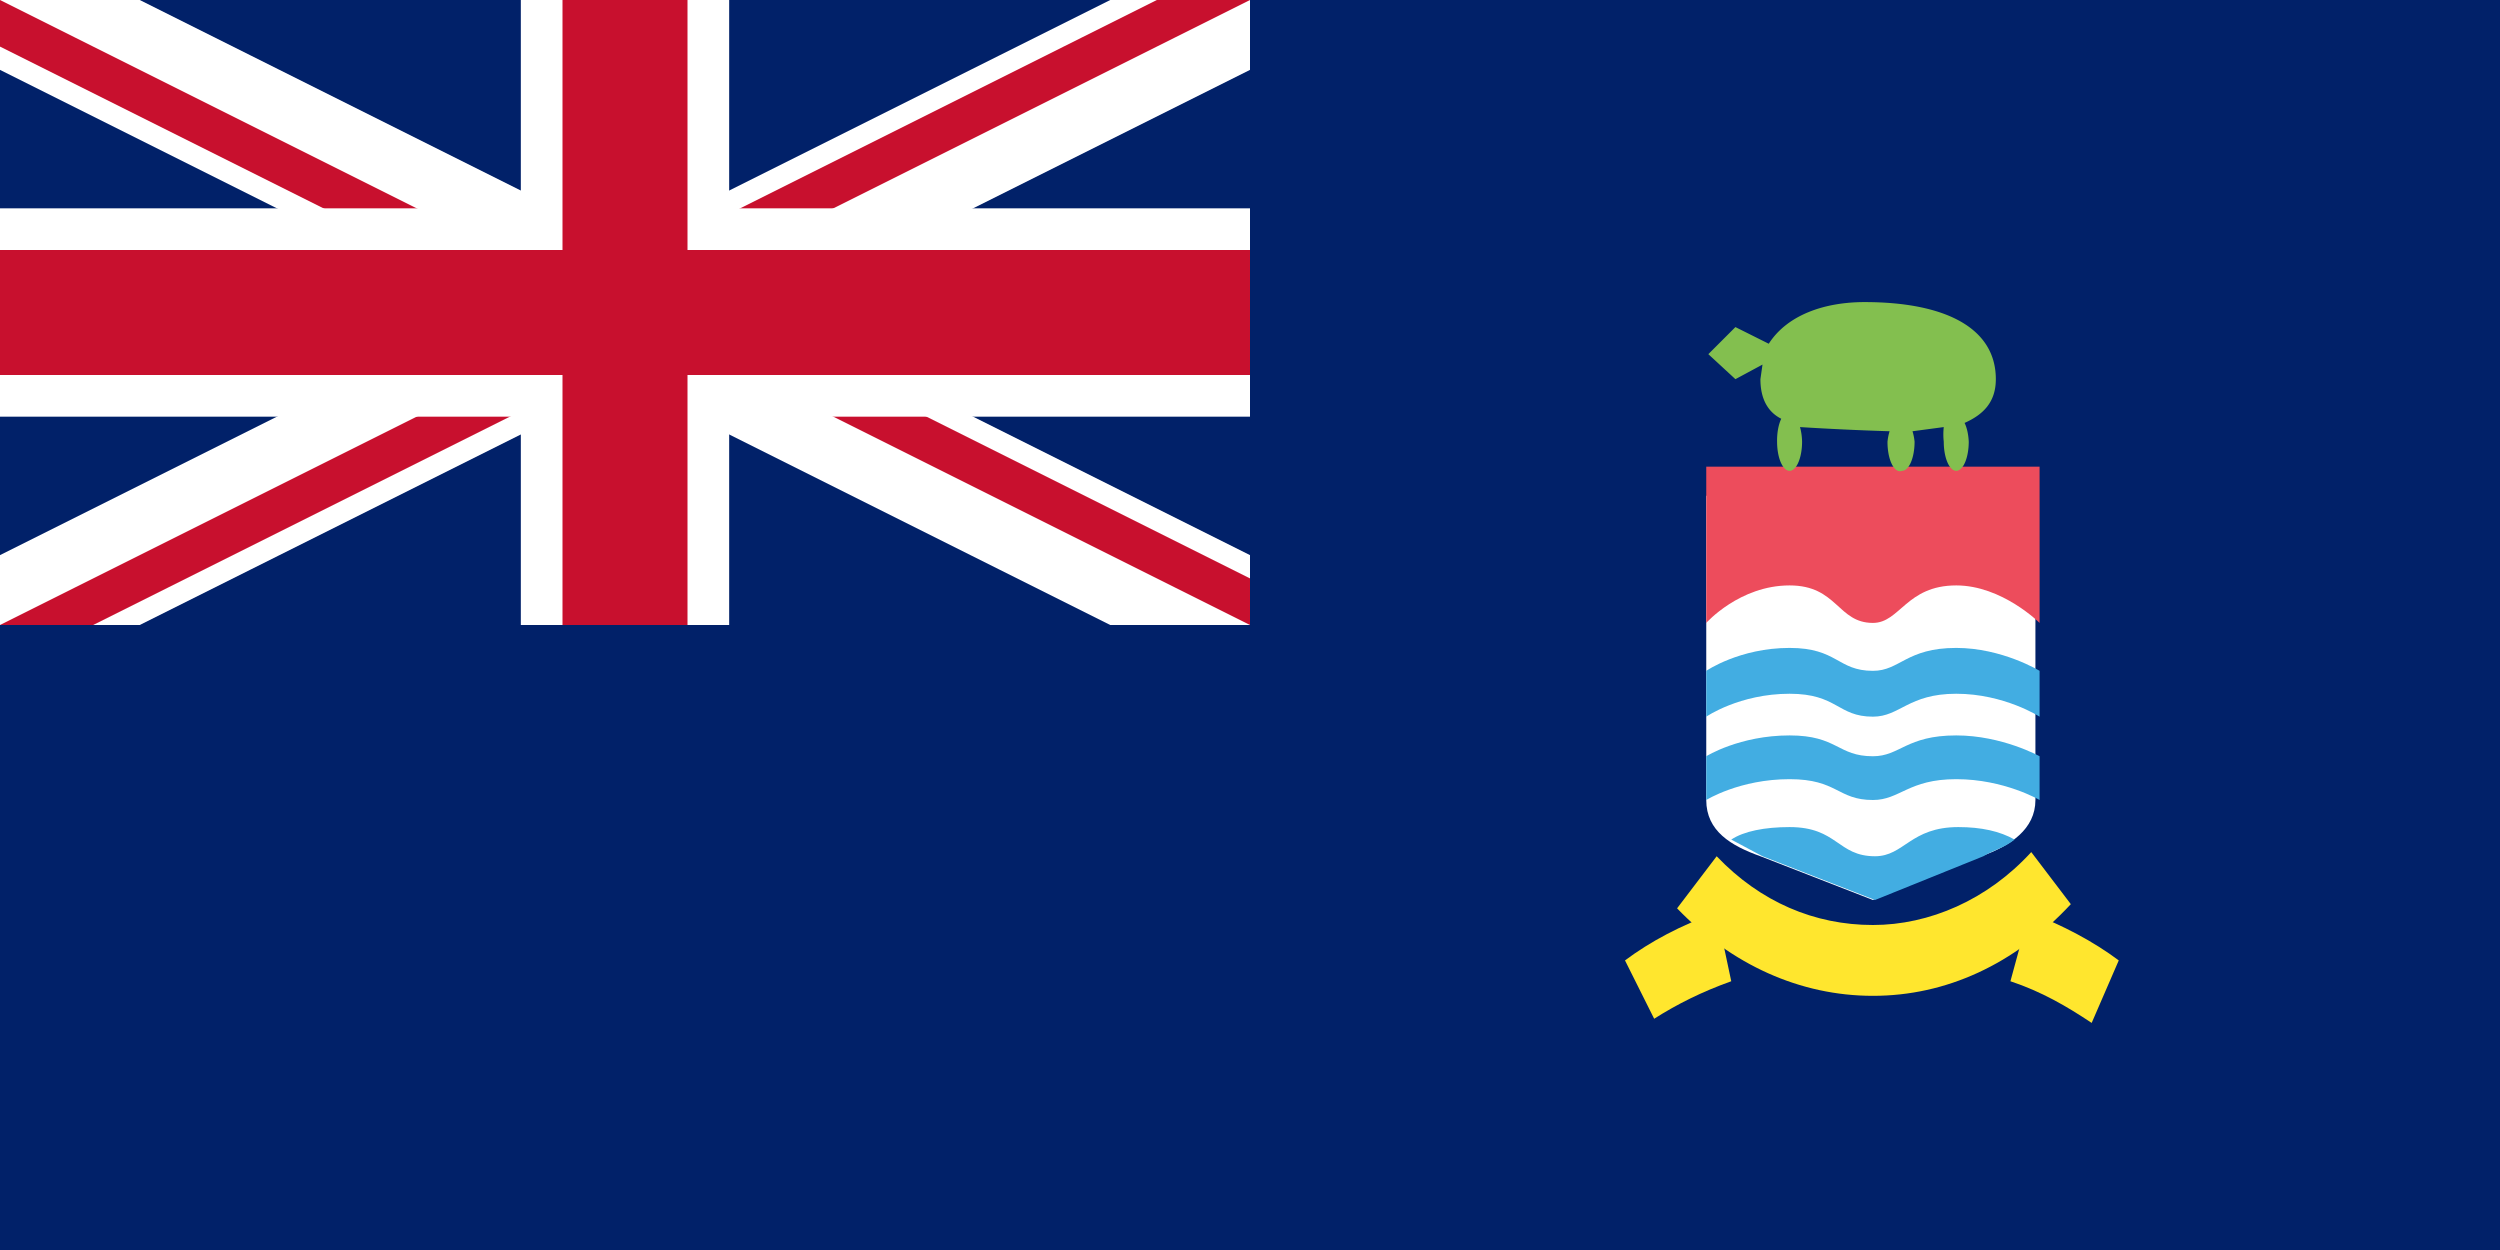 <svg xmlns="http://www.w3.org/2000/svg" preserveAspectRatio="none" viewBox="0 0 1200 600"><clipPath id="a"><path d="M0 0v150h700v150H600zm600 0H300v350H0v-50z"/></clipPath><path fill="#012169" d="M0 0h1200v600H0z"/><path stroke="#fff" stroke-width="60" d="m0 0 600 300m0-300L0 300"/><path stroke="#c8102e" stroke-width="40" d="m0 0 600 300m0-300L0 300" clip-path="url(#a)"/><path stroke="#fff" stroke-width="100" d="M300 0v350M0 150h700"/><path stroke="#c8102e" stroke-width="60" d="M300 0v350M0 150h700"/><path fill="#012169" d="M0 300h600V0h600v600H0z"/><path fill="#fff" d="M819 238v146c0 15 12 22 26 27l54 21 52-21c14-5 26-13 26-27V238H819"/><path fill="#42ade2" d="M979 344s-17-11-40-11-27 11-40 11c-17 0-17-11-40-11-24 0-40 11-40 11v-22s16-11 40-11c23 0 23 11 40 11 13 0 16-11 40-11 22 0 40 11 40 11v22"/><path fill="#ed4c5c" d="M819 224v75s16-18 40-18c23 0 23 18 40 18 13 0 16-18 40-18 22 0 40 18 40 18v-75H819"/><path fill="#42ade2" d="M979 384s-17-10-40-10-27 10-40 10c-17 0-17-10-40-10-24 0-40 10-40 10v-21s16-10 40-10c23 0 23 10 40 10 13 0 16-10 40-10 22 0 40 10 40 10v21m-120 13c-12 0-22 2-28 6l15 8 54 21 52-21c5-3 10-4 15-8-7-4-16-6-27-6-23 0-26 14-40 14-18 0-18-14-41-14"/><path fill="#ffe62e" d="M899 478c-35 0-68-15-94-42l19-25c21 22 47 33 75 33 27 0 55-12 76-35l19 25c-27 29-60 44-95 44"/><path fill="#ffe62e" d="M1004 491c-12-8-24-15-39-20l9-33c16 6 31 14 43 23l-13 30m-210-2-14-28c12-9 27-17 44-23l7 33c-14 5-26 11-37 18"/><path fill="#83bf4f" d="M895 145c-19 0-37 6-46 20l-16-8-13 13 13 12 13-7-1 7c0 10 4 16 10 19a6 14 0 0 0-2 11 6 14 0 0 0 6 14 6 14 0 0 0 6-14 6 14 0 0 0-1-7 1372 1372 0 0 0 43 2 6 14 0 0 0-1 5 6 14 0 0 0 7 14 6 14 0 0 0 6-14 6 14 0 0 0-1-5l15-2a6 14 0 0 0 0 7 6 14 0 0 0 6 14 6 14 0 0 0 6-14 6 14 0 0 0-2-9c9-4 15-10 15-21 0-25-25-37-63-37z"/></svg>